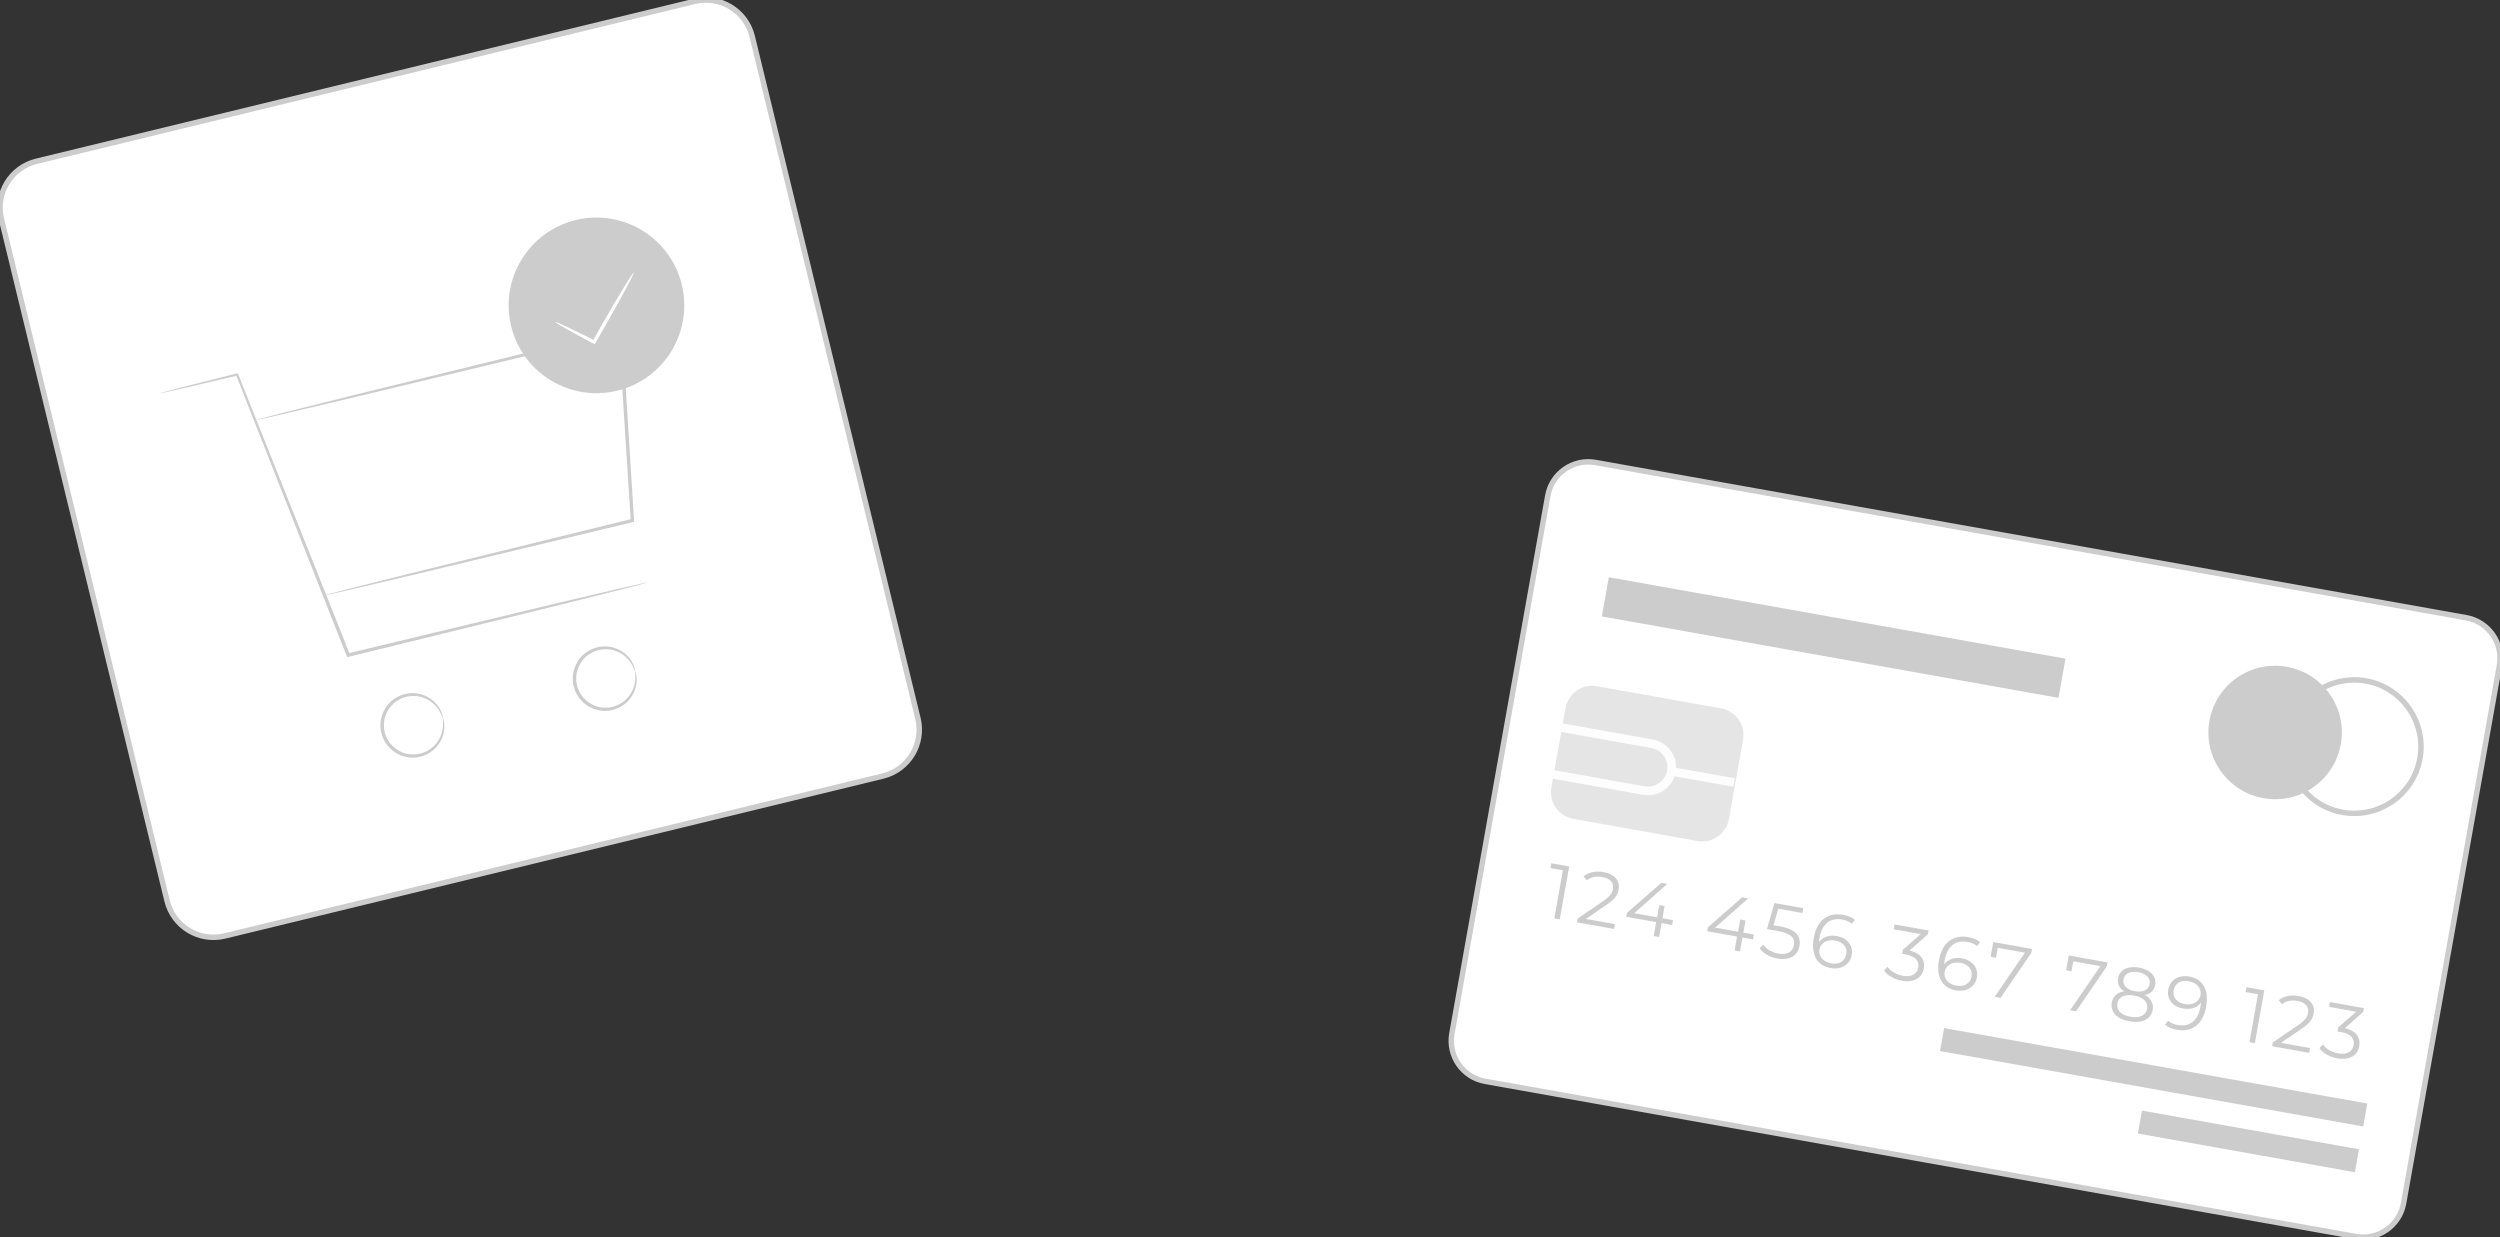 <?xml version="1.0" encoding="UTF-8" standalone="no"?>
<!-- Created with Inkscape (http://www.inkscape.org/) -->

<svg
   xmlns:dc="http://purl.org/dc/elements/1.1/"
   xmlns:cc="http://creativecommons.org/ns#"
   xmlns:rdf="http://www.w3.org/1999/02/22-rdf-syntax-ns#"
   xmlns:svg="http://www.w3.org/2000/svg"
   xmlns="http://www.w3.org/2000/svg"
   xmlns:sodipodi="http://sodipodi.sourceforge.net/DTD/sodipodi-0.dtd"
   xmlns:inkscape="http://www.inkscape.org/namespaces/inkscape"
   width="161.78mm"
   height="80.062mm"
   viewBox="0 0 161.78 80.062"
   version="1.1"
   id="svg8"
   sodipodi:docname="ecom-product-slide-background.svg"
   inkscape:version="0.92.4 (5da689c313, 2019-01-14)">
  <rect x="0" y="0" width="161.78" height="80.062" fill="#333333" stroke="none"/>
  <defs
     id="defs2">
    <clipPath
       id="clipPath831"
       clipPathUnits="userSpaceOnUse">
      <path
         inkscape:connector-curvature="0"
         id="path829"
         d="M 0,500 H 750 V 0 H 0 Z" />
    </clipPath>
    <clipPath
       id="clipPath919"
       clipPathUnits="userSpaceOnUse">
      <path
         inkscape:connector-curvature="0"
         id="path917"
         d="m 441.665,343.17 h 35.298 v -28.532 h -35.298 z" />
    </clipPath>
    <clipPath
       id="clipPath975"
       clipPathUnits="userSpaceOnUse">
      <path
         inkscape:connector-curvature="0"
         id="path973"
         d="M 0,500 H 750 V 0 H 0 Z" />
    </clipPath>
    <clipPath
       id="clipPath987"
       clipPathUnits="userSpaceOnUse">
      <path
         inkscape:connector-curvature="0"
         id="path985"
         d="M 0,500 H 750 V 0 H 0 Z" />
    </clipPath>
    <clipPath
       id="clipPath999"
       clipPathUnits="userSpaceOnUse">
      <path
         inkscape:connector-curvature="0"
         id="path997"
         d="M 0,500 H 750 V 0 H 0 Z" />
    </clipPath>
    <clipPath
       id="clipPath1043"
       clipPathUnits="userSpaceOnUse">
      <path
         inkscape:connector-curvature="0"
         id="path1041"
         d="m 349.403,322.031 c -2.921,-4.353 -15.04,-31.416 -15.04,-31.416 v 0 l 18.865,-9.829 4.067,11.608 6.618,-24.255 c -7.579,-6.024 -18.318,-60.631 -16.184,-83.637 v 0 l 70.878,-0.229 c 0,0 0.488,63.836 -18.68,84.827 v 0 l 4.496,25.353 4.322,-12.371 20.019,8.295 -15.059,27.073 c -2.557,4.597 -7.394,7.459 -12.654,7.488 v 0 l -4.912,0.027 c 0,0 -2.073,-18.124 -15.243,-17.771 v 0 c -13.168,0.352 -15.263,19.007 -15.263,19.007 v 0 c 0,0 -0.079,10e-4 -0.226,10e-4 v 0 c -1.764,0 -13.307,-0.154 -16.004,-4.171" />
    </clipPath>
    <clipPath
       id="clipPath1087"
       clipPathUnits="userSpaceOnUse">
      <path
         inkscape:connector-curvature="0"
         id="path1085"
         d="M 0,500 H 750 V 0 H 0 Z" />
    </clipPath>
    <clipPath
       id="clipPath1119"
       clipPathUnits="userSpaceOnUse">
      <path
         inkscape:connector-curvature="0"
         id="path1117"
         d="M 380.804,250.141 H 404.87 V 204.174 H 380.804 Z" />
    </clipPath>
    <clipPath
       id="clipPath1195"
       clipPathUnits="userSpaceOnUse">
      <path
         inkscape:connector-curvature="0"
         id="path1193"
         d="M 0,500 H 750 V 0 H 0 Z" />
    </clipPath>
    <clipPath
       id="clipPath1219"
       clipPathUnits="userSpaceOnUse">
      <path
         inkscape:connector-curvature="0"
         id="path1217"
         d="M 625.201,94.772 H 649.61 V 33.382 h -24.409 z" />
    </clipPath>
    <clipPath
       id="clipPath1239"
       clipPathUnits="userSpaceOnUse">
      <path
         inkscape:connector-curvature="0"
         id="path1237"
         d="M 0,500 H 750 V 0 H 0 Z" />
    </clipPath>
    <clipPath
       id="clipPath1403"
       clipPathUnits="userSpaceOnUse">
      <path
         inkscape:connector-curvature="0"
         id="path1401"
         d="m 495.6,95.378 h 19.888 V 88.42 H 495.6 Z" />
    </clipPath>
    <clipPath
       id="clipPath1419"
       clipPathUnits="userSpaceOnUse">
      <path
         inkscape:connector-curvature="0"
         id="path1417"
         d="m 470.513,117.784 h 7.051 V 93.418 h -7.051 z" />
    </clipPath>
    <clipPath
       id="clipPath1475"
       clipPathUnits="userSpaceOnUse">
      <path
         inkscape:connector-curvature="0"
         id="path1473"
         d="m 546.415,115.548 h 2.811 v -9.158 h -2.811 z" />
    </clipPath>
    <clipPath
       id="clipPath1595"
       clipPathUnits="userSpaceOnUse">
      <path
         inkscape:connector-curvature="0"
         id="path1593"
         d="M 0,500 H 750 V 0 H 0 Z" />
    </clipPath>
    <clipPath
       id="clipPath1703"
       clipPathUnits="userSpaceOnUse">
      <path
         inkscape:connector-curvature="0"
         id="path1701"
         d="m 93.448,178.214 h 16.459 V 165.483 H 93.448 Z" />
    </clipPath>
    <clipPath
       id="clipPath1719"
       clipPathUnits="userSpaceOnUse">
      <path
         inkscape:connector-curvature="0"
         id="path1717"
         d="m 104.948,164.745 h 9.371 v -17.894 h -9.371 z" />
    </clipPath>
    <clipPath
       id="clipPath1735"
       clipPathUnits="userSpaceOnUse">
      <path
         inkscape:connector-curvature="0"
         id="path1733"
         d="m 117.946,176.106 h 16.085 v -12.829 h -16.085 z" />
    </clipPath>
    <clipPath
       id="clipPath1751"
       clipPathUnits="userSpaceOnUse">
      <path
         inkscape:connector-curvature="0"
         id="path1749"
         d="m 100.886,186.05 h 17.17 v -7.611 h -17.17 z" />
    </clipPath>
    <clipPath
       id="clipPath1767"
       clipPathUnits="userSpaceOnUse">
      <path
         inkscape:connector-curvature="0"
         id="path1765"
         d="M 96.744,151.55 H 107.353 V 128.779 H 96.744 Z" />
    </clipPath>
    <clipPath
       id="clipPath1783"
       clipPathUnits="userSpaceOnUse">
      <path
         inkscape:connector-curvature="0"
         id="path1781"
         d="m 117.488,193.837 h 16.051 v -8.695 h -16.051 z" />
    </clipPath>
    <clipPath
       id="clipPath1799"
       clipPathUnits="userSpaceOnUse">
      <path
         inkscape:connector-curvature="0"
         id="path1797"
         d="m 104.73,209.81 h 17.001 V 198.748 H 104.73 Z" />
    </clipPath>
    <clipPath
       id="clipPath1815"
       clipPathUnits="userSpaceOnUse">
      <path
         inkscape:connector-curvature="0"
         id="path1813"
         d="m 125.195,218.486 h 8.836 v -16.918 h -8.836 z" />
    </clipPath>
    <clipPath
       id="clipPath1835"
       clipPathUnits="userSpaceOnUse">
      <path
         inkscape:connector-curvature="0"
         id="path1833"
         d="M 99.457,202.33 H 142.734 V 144.207 H 99.457 Z" />
    </clipPath>
    <clipPath
       id="clipPath1925"
       clipPathUnits="userSpaceOnUse">
      <path
         inkscape:connector-curvature="0"
         id="path1923"
         d="M 0,500 H 750 V 0 H 0 Z" />
    </clipPath>
    <clipPath
       id="clipPath1933"
       clipPathUnits="userSpaceOnUse">
      <path
         inkscape:connector-curvature="0"
         id="path1931"
         d="m 76.897,97.619 h 96.135 V 33.276 H 76.897 Z" />
    </clipPath>
    <clipPath
       id="clipPath1951"
       clipPathUnits="userSpaceOnUse">
      <path
         inkscape:connector-curvature="0"
         id="path1949"
         d="M 0,500 H 750 V 0 H 0 Z" />
    </clipPath>
    <clipPath
       id="clipPath1973"
       clipPathUnits="userSpaceOnUse">
      <path
         inkscape:connector-curvature="0"
         id="path1971"
         d="m 241.762,139.361 h 55.142 V 33.208 h -55.142 z" />
    </clipPath>
    <clipPath
       id="clipPath1995"
       clipPathUnits="userSpaceOnUse">
      <path
         inkscape:connector-curvature="0"
         id="path1993"
         d="m 222.745,278.788 18.491,-22.828 -3.252,-25.267 c -0.689,-5.352 3.266,-10.179 8.649,-10.558 v 0 c 4.498,-0.316 8.584,2.61 9.732,6.97 v 0 l 7.377,28.011 c 0.921,3.495 0.08,7.221 -2.252,9.983 v 0 l -21.897,25.93 z" />
    </clipPath>
    <clipPath
       id="clipPath2147"
       clipPathUnits="userSpaceOnUse">
      <path
         inkscape:connector-curvature="0"
         id="path2145"
         d="M 0,500 H 750 V 0 H 0 Z" />
    </clipPath>
    <clipPath
       id="clipPath2155"
       clipPathUnits="userSpaceOnUse">
      <path
         inkscape:connector-curvature="0"
         id="path2153"
         d="m 222.745,291.029 h 41.363 v -70.918 h -41.363 z" />
    </clipPath>
    <clipPath
       id="clipPath2171"
       clipPathUnits="userSpaceOnUse">
      <path
         inkscape:connector-curvature="0"
         id="path2169"
         d="m 231.445,287.753 18.491,-22.829 -3.251,-25.268 c -0.69,-5.351 3.266,-10.179 8.648,-10.557 v 0 c 4.498,-0.316 8.584,2.611 9.732,6.97 v 0 l 7.378,28.01 c 0.92,3.496 0.08,7.222 -2.253,9.984 v 0 l -21.897,25.93 z" />
    </clipPath>
    <clipPath
       id="clipPath2315"
       clipPathUnits="userSpaceOnUse">
      <path
         inkscape:connector-curvature="0"
         id="path2313"
         d="m 245.893,240.244 h 18.255 v -13.925 h -18.255 z" />
    </clipPath>
    <clipPath
       id="clipPath2331"
       clipPathUnits="userSpaceOnUse">
      <path
         inkscape:connector-curvature="0"
         id="path2329"
         d="m 265.89,275.816 h 13.358 V 256.172 H 265.89 Z" />
    </clipPath>
    <clipPath
       id="clipPath2347"
       clipPathUnits="userSpaceOnUse">
      <path
         inkscape:connector-curvature="0"
         id="path2345"
         d="M 0,500 H 750 V 0 H 0 Z" />
    </clipPath>
    <clipPath
       id="clipPath2359"
       clipPathUnits="userSpaceOnUse">
      <path
         inkscape:connector-curvature="0"
         id="path2357"
         d="m 505.226,276.264 h 50.27 V 234.11 h -50.27 z" />
    </clipPath>
    <clipPath
       id="clipPath2383"
       clipPathUnits="userSpaceOnUse">
      <path
         inkscape:connector-curvature="0"
         id="path2381"
         d="m 505.077,267.018 h 42.171 v -17.252 h -42.171 z" />
    </clipPath>
    <clipPath
       id="clipPath2399"
       clipPathUnits="userSpaceOnUse">
      <path
         inkscape:connector-curvature="0"
         id="path2397"
         d="m 504.264,261.74 h 40.085 v -18.833 h -40.085 z" />
    </clipPath>
    <clipPath
       id="clipPath2415"
       clipPathUnits="userSpaceOnUse">
      <path
         inkscape:connector-curvature="0"
         id="path2413"
         d="m 501.789,260.052 h 12.162 v -14.061 h -12.162 z" />
    </clipPath>
    <clipPath
       id="clipPath2431"
       clipPathUnits="userSpaceOnUse">
      <path
         inkscape:connector-curvature="0"
         id="path2429"
         d="M 513.022,252.416 H 538.74 V 239.958 H 513.022 Z" />
    </clipPath>
    <clipPath
       id="clipPath2447"
       clipPathUnits="userSpaceOnUse">
      <path
         inkscape:connector-curvature="0"
         id="path2445"
         d="m 506.514,272.639 h 42.619 v -16.837 h -42.619 z" />
    </clipPath>
    <clipPath
       id="clipPath2463"
       clipPathUnits="userSpaceOnUse">
      <path
         inkscape:connector-curvature="0"
         id="path2461"
         d="m 507.693,276.696 h 11.667 v -3.295 h -11.667 z" />
    </clipPath>
    <clipPath
       id="clipPath2483"
       clipPathUnits="userSpaceOnUse">
      <path
         inkscape:connector-curvature="0"
         id="path2481"
         d="M 0,500 H 750 V 0 H 0 Z" />
    </clipPath>
  </defs>
  <sodipodi:namedview
     id="base"
     pagecolor="#ffffff"
     bordercolor="#666666"
     borderopacity="1.0"
     inkscape:pageopacity="0.0"
     inkscape:pageshadow="2"
     inkscape:zoom="1.4"
     inkscape:cx="161.27523"
     inkscape:cy="111.71724"
     inkscape:document-units="mm"
     inkscape:current-layer="layer1"
     showgrid="false"
     inkscape:window-width="1600"
     inkscape:window-height="877"
     inkscape:window-x="-8"
     inkscape:window-y="-8"
     inkscape:window-maximized="1"
     fit-margin-top="0"
     fit-margin-left="0"
     fit-margin-right="0"
     fit-margin-bottom="0" />
  <g
     inkscape:label="Layer 1"
     inkscape:groupmode="layer"
     id="layer1"
     transform="translate(35.378,-1.584)">
    <g
       style="stroke:#cccccc;stroke-opacity:1;fill:#ffffff;fill-opacity:1"
       id="g833"
       transform="matrix(0.353,0,0,-0.353,117.074,81.604)">
      <path
         d="m 0,0 -159.614,28.453 c -4.101,0.731 -6.832,4.648 -6.101,8.749 l 17.577,98.599 c 0.731,4.101 4.648,6.833 8.748,6.102 L 20.226,113.447 c 4.099,-0.731 6.831,-4.647 6.099,-8.747 L 8.749,6.101 C 8.018,2 4.101,-0.731 0,0"
         style="fill:#ffffff;fill-opacity:1;fill-rule:nonzero;stroke:#cccccc;stroke-opacity:1"
         id="path835"
         inkscape:connector-curvature="0" />
    </g>
    <g
       style="fill:#000000;fill-opacity:1"
       id="g837"
       transform="matrix(0.353,0,0,-0.353,116.101,49.742)">
      <path
         d="m 0,0 c -1.186,-6.651 -7.538,-11.081 -14.188,-9.895 -6.651,1.185 -11.082,7.538 -9.894,14.188 1.186,6.651 7.538,11.081 14.186,9.895 C -3.245,13.002 1.186,6.651 0,0"
         style="fill:#cccccc;fill-opacity:1;fill-rule:nonzero;stroke:none"
         id="path839"
         inkscape:connector-curvature="0" />
    </g>
    <g
       style="fill:#020000;fill-opacity:1"
       id="g841"
       transform="matrix(0.353,0,0,-0.353,116.97,45.758)">
      <path
         d="m 0,0 c -5.574,0 -10.532,-3.999 -11.544,-9.675 -1.136,-6.367 3.121,-12.471 9.489,-13.608 3.086,-0.55 6.201,0.136 8.771,1.927 2.57,1.793 4.288,4.479 4.838,7.564 C 12.688,-7.425 8.432,-1.32 2.063,-0.183 1.371,-0.06 0.681,0 0,0 m 0.031,-24.468 c -0.751,0 -1.507,0.066 -2.261,0.201 -6.912,1.233 -11.531,7.858 -10.298,14.768 1.231,6.91 7.853,11.533 14.767,10.3 6.91,-1.233 11.531,-7.859 10.299,-14.769 -0.597,-3.347 -2.461,-6.262 -5.25,-8.208 -2.161,-1.507 -4.677,-2.292 -7.257,-2.292"
         style="fill:#cccccc;fill-opacity:1;fill-rule:nonzero;stroke:none"
         id="path843"
         inkscape:connector-curvature="0" />
    </g>
    <g
       style="fill:#cccccc;fill-opacity:1"
       id="g845"
       transform="matrix(0.353,0,0,-0.353,66.167,57.655)">
      <path
         d="m 0,0 -1.727,-9.686 -0.996,0.178 1.569,8.8 -2.283,0.406 0.159,0.886 z"
         style="fill:#cccccc;fill-opacity:1;fill-rule:nonzero;stroke:none"
         id="path847"
         inkscape:connector-curvature="0" />
    </g>
    <g
       style="fill:#cccccc;fill-opacity:1"
       id="g849"
       transform="matrix(0.353,0,0,-0.353,69.127,61.386)">
      <path
         d="m 0,0 -0.157,-0.886 -6.793,1.211 0.126,0.706 4.728,3.226 c 1.285,0.883 1.61,1.497 1.728,2.161 0.2,1.121 -0.466,1.953 -1.945,2.217 -1.135,0.202 -2.069,0.011 -2.836,-0.608 l -0.597,0.735 c 0.905,0.752 2.197,1.035 3.678,0.772 C -0.104,9.184 0.965,7.965 0.676,6.346 0.511,5.419 0.071,4.641 -1.456,3.6 l -3.87,-2.65 z"
         style="fill:#cccccc;fill-opacity:1;fill-rule:nonzero;stroke:none"
         id="path851"
         inkscape:connector-curvature="0" />
    </g>
    <g
       style="fill:#cccccc;fill-opacity:1"
       id="g853"
       transform="matrix(0.353,0,0,-0.353,72.829,61.441)">
      <path
         d="m 0,0 -1.937,0.345 -0.454,-2.546 -0.996,0.178 0.453,2.546 -5.464,0.974 0.128,0.719 6.279,5.505 1.106,-0.197 -6.068,-5.371 4.206,-0.75 0.399,2.242 L -1.38,3.472 -1.779,1.231 0.158,0.886 Z"
         style="fill:#cccccc;fill-opacity:1;fill-rule:nonzero;stroke:none"
         id="path855"
         inkscape:connector-curvature="0" />
    </g>
    <g
       style="fill:#cccccc;fill-opacity:1"
       id="g857"
       transform="matrix(0.353,0,0,-0.353,78.065,62.375)">
      <path
         d="m 0,0 -1.936,0.345 -0.454,-2.546 -0.996,0.178 0.454,2.546 -5.464,0.974 0.127,0.719 6.278,5.505 1.106,-0.197 -6.068,-5.37 4.206,-0.75 0.399,2.241 0.969,-0.173 -0.399,-2.241 1.936,-0.345 z"
         style="fill:#cccccc;fill-opacity:1;fill-rule:nonzero;stroke:none"
         id="path859"
         inkscape:connector-curvature="0" />
    </g>
    <g
       style="fill:#cccccc;fill-opacity:1"
       id="g861"
       transform="matrix(0.353,0,0,-0.353,81.07,62.8)">
      <path
         d="m 0,0 c -0.293,-1.646 -1.672,-2.729 -4.037,-2.307 -1.399,0.249 -2.64,0.971 -3.251,1.865 l 0.625,0.702 c 0.507,-0.761 1.529,-1.428 2.774,-1.651 1.647,-0.293 2.661,0.354 2.871,1.53 0.222,1.245 -0.416,2.158 -2.878,2.597 L -5.957,3.103 -4.593,7.871 0.706,6.926 0.548,6.041 -3.88,6.83 -4.761,3.804 -3.516,3.582 C -0.597,3.062 0.306,1.716 0,0"
         style="fill:#cccccc;fill-opacity:1;fill-rule:nonzero;stroke:none"
         id="path863"
         inkscape:connector-curvature="0" />
    </g>
    <g
       style="fill:#cccccc;fill-opacity:1"
       id="g865"
       transform="matrix(0.353,0,0,-0.353,84.101,63.335)">
      <path
         d="M 0,0 C 0.228,1.273 -0.568,2.256 -2.063,2.523 -3.543,2.787 -4.716,2.054 -4.93,0.85 -5.12,-0.215 -4.414,-1.383 -2.74,-1.681 -1.342,-1.931 -0.229,-1.287 0,0 M 0.988,-0.148 C 0.665,-1.96 -0.967,-2.869 -2.85,-2.533 c -2.572,0.459 -3.652,2.492 -3.107,5.551 0.588,3.292 2.691,4.688 5.32,4.219 C 0.235,7.082 1.024,6.784 1.566,6.301 L 1.021,5.571 c -0.438,0.42 -1.08,0.663 -1.798,0.791 -2.089,0.372 -3.671,-0.73 -4.14,-3.359 -0.04,-0.221 -0.075,-0.501 -0.099,-0.795 0.674,0.978 1.914,1.371 3.257,1.131 1.923,-0.342 3.063,-1.716 2.747,-3.487"
         style="fill:#cccccc;fill-opacity:1;fill-rule:nonzero;stroke:none"
         id="path867"
         inkscape:connector-curvature="0" />
    </g>
    <g
       style="fill:#cccccc;fill-opacity:1"
       id="g869"
       transform="matrix(0.353,0,0,-0.353,89.117,64.259)">
      <path
         d="m 0,0 c -0.288,-1.619 -1.686,-2.654 -4.023,-2.238 -1.399,0.249 -2.654,0.973 -3.265,1.867 l 0.624,0.702 c 0.507,-0.761 1.543,-1.431 2.803,-1.655 1.604,-0.286 2.624,0.303 2.838,1.507 0.207,1.162 -0.473,2.068 -2.272,2.389 l -0.691,0.123 0.13,0.733 3.284,2.884 L -5.525,7.194 -5.367,8.08 0.858,6.971 0.732,6.265 -2.622,3.309 C -0.565,2.827 0.276,1.549 0,0"
         style="fill:#cccccc;fill-opacity:1;fill-rule:nonzero;stroke:none"
         id="path871"
         inkscape:connector-curvature="0" />
    </g>
    <g
       style="fill:#cccccc;fill-opacity:1"
       id="g873"
       transform="matrix(0.353,0,0,-0.353,92.202,64.779)">
      <path
         d="M 0,0 C 0.227,1.272 -0.569,2.256 -2.063,2.522 -3.544,2.787 -4.716,2.054 -4.93,0.85 -5.12,-0.215 -4.415,-1.383 -2.741,-1.682 -1.343,-1.931 -0.229,-1.287 0,0 M 0.986,-0.148 C 0.664,-1.96 -0.969,-2.869 -2.85,-2.533 -5.424,-2.074 -6.503,-0.041 -5.957,3.018 -5.37,6.31 -3.266,7.705 -0.638,7.236 0.234,7.081 1.023,6.783 1.565,6.301 L 1.021,5.57 c -0.438,0.421 -1.08,0.664 -1.799,0.792 -2.089,0.372 -3.67,-0.73 -4.139,-3.359 -0.04,-0.221 -0.076,-0.501 -0.1,-0.795 0.674,0.978 1.915,1.371 3.257,1.131 1.923,-0.342 3.063,-1.716 2.746,-3.487"
         style="fill:#cccccc;fill-opacity:1;fill-rule:nonzero;stroke:none"
         id="path875"
         inkscape:connector-curvature="0" />
    </g>
    <g
       style="fill:#cccccc;fill-opacity:1"
       id="g877"
       transform="matrix(0.353,0,0,-0.353,96.12,62.995)">
      <path
         d="m 0,0 -0.126,-0.706 -5.654,-8.257 -1.08,0.193 5.553,8.089 -4.981,0.888 -0.323,-1.812 -0.982,0.175 0.482,2.698 z"
         style="fill:#cccccc;fill-opacity:1;fill-rule:nonzero;stroke:none"
         id="path879"
         inkscape:connector-curvature="0" />
    </g>
    <g
       style="fill:#cccccc;fill-opacity:1"
       id="g881"
       transform="matrix(0.353,0,0,-0.353,101.005,63.865)">
      <path
         d="M 0,0 -0.126,-0.706 -5.78,-8.962 -6.859,-8.77 -1.306,-0.681 -6.287,0.207 -6.61,-1.605 -7.592,-1.43 -7.11,1.268 Z"
         style="fill:#cccccc;fill-opacity:1;fill-rule:nonzero;stroke:none"
         id="path883"
         inkscape:connector-curvature="0" />
    </g>
    <g
       style="fill:#cccccc;fill-opacity:1"
       id="g885"
       transform="matrix(0.353,0,0,-0.353,102.772,65.727)">
      <path
         d="M 0,0 C 1.509,-0.269 2.528,0.249 2.716,1.3 2.911,2.393 2.074,3.228 0.622,3.486 -0.844,3.748 -1.89,3.249 -2.081,2.169 -2.271,1.104 -1.508,0.269 0,0 m 2.255,-3.214 c 0.212,1.19 -0.68,2.119 -2.396,2.425 -1.714,0.306 -2.858,-0.261 -3.07,-1.451 -0.215,-1.203 0.663,-2.131 2.378,-2.436 1.716,-0.306 2.873,0.259 3.088,1.462 m 1.019,-0.197 c -0.305,-1.715 -1.947,-2.522 -4.257,-2.11 -2.325,0.415 -3.546,1.732 -3.241,3.447 0.207,1.163 1.017,1.86 2.292,2.047 -0.913,0.563 -1.321,1.392 -1.141,2.402 0.281,1.577 1.798,2.321 3.845,1.956 C 2.82,3.966 4.015,2.739 3.733,1.162 3.554,0.151 2.869,-0.482 1.805,-0.693 2.949,-1.311 3.479,-2.262 3.274,-3.411"
         style="fill:#cccccc;fill-opacity:1;fill-rule:nonzero;stroke:none"
         id="path887"
         inkscape:connector-curvature="0" />
    </g>
    <g
       style="fill:#cccccc;fill-opacity:1"
       id="g889"
       transform="matrix(0.353,0,0,-0.353,107.023,65.971)">
      <path
         d="M 0,0 C 0.189,1.065 -0.515,2.233 -2.188,2.531 -3.587,2.781 -4.7,2.137 -4.93,0.85 -5.157,-0.423 -4.362,-1.406 -2.866,-1.673 -1.388,-1.937 -0.215,-1.204 0,0 m 1.027,-2.167 c -0.587,-3.293 -2.692,-4.688 -5.319,-4.22 -0.873,0.156 -1.662,0.454 -2.203,0.936 l 0.543,0.73 c 0.439,-0.42 1.082,-0.663 1.801,-0.791 2.088,-0.372 3.671,0.73 4.138,3.359 0.04,0.221 0.076,0.501 0.1,0.796 -0.675,-0.979 -1.916,-1.372 -3.258,-1.132 -1.922,0.343 -3.062,1.716 -2.746,3.487 0.323,1.812 1.955,2.721 3.836,2.385 2.574,-0.459 3.653,-2.492 3.108,-5.55"
         style="fill:#cccccc;fill-opacity:1;fill-rule:nonzero;stroke:none"
         id="path891"
         inkscape:connector-curvature="0" />
    </g>
    <g
       style="fill:#cccccc;fill-opacity:1"
       id="g893"
       transform="matrix(0.353,0,0,-0.353,111.149,65.674)">
      <path
         d="m 0,0 -1.727,-9.685 -0.996,0.177 1.569,8.8 -2.283,0.407 0.159,0.885 z"
         style="fill:#cccccc;fill-opacity:1;fill-rule:nonzero;stroke:none"
         id="path895"
         inkscape:connector-curvature="0" />
    </g>
    <g
       style="fill:#cccccc;fill-opacity:1"
       id="g897"
       transform="matrix(0.353,0,0,-0.353,114.109,69.405)">
      <path
         d="m 0,0 -0.157,-0.886 -6.793,1.212 0.126,0.706 4.728,3.225 c 1.285,0.884 1.61,1.497 1.728,2.161 0.2,1.121 -0.467,1.953 -1.946,2.217 -1.134,0.202 -2.068,0.012 -2.835,-0.608 l -0.598,0.735 c 0.905,0.752 2.198,1.036 3.679,0.772 C -0.104,9.184 0.964,7.965 0.676,6.346 0.51,5.419 0.071,4.641 -1.456,3.6 l -3.87,-2.65 z"
         style="fill:#cccccc;fill-opacity:1;fill-rule:nonzero;stroke:none"
         id="path899"
         inkscape:connector-curvature="0" />
    </g>
    <g
       style="fill:#cccccc;fill-opacity:1"
       id="g901"
       transform="matrix(0.353,0,0,-0.353,117.293,69.282)">
      <path
         d="m 0,0 c -0.288,-1.619 -1.686,-2.655 -4.025,-2.238 -1.397,0.249 -2.652,0.973 -3.263,1.867 l 0.624,0.702 c 0.507,-0.761 1.543,-1.431 2.802,-1.655 1.605,-0.286 2.624,0.303 2.838,1.507 0.208,1.162 -0.474,2.068 -2.271,2.389 l -0.691,0.123 0.13,0.733 3.283,2.884 L -5.526,7.194 -5.368,8.08 0.858,6.97 0.732,6.264 -2.622,3.308 C -0.565,2.827 0.276,1.549 0,0"
         style="fill:#cccccc;fill-opacity:1;fill-rule:nonzero;stroke:none"
         id="path903"
         inkscape:connector-curvature="0" />
    </g>
    <g
       style="fill:#455a64;fill-opacity:1"
       id="g905"
       transform="matrix(0.353,0,0,-0.353,90.43,68.114)">
      <path
         d="m 0,0 -0.75,-4.206 77.574,-13.829 0.749,4.205 z"
         style="fill:#cccccc;fill-opacity:1;fill-rule:nonzero;stroke:none"
         id="path907"
         inkscape:connector-curvature="0" />
    </g>
    <g
       style="fill:#455a64;fill-opacity:1"
       id="g909"
       transform="matrix(0.353,0,0,-0.353,103.232,73.453)">
      <path
         d="m 0,0 -0.75,-4.206 39.786,-7.093 0.751,4.206 z"
         style="fill:#cccccc;fill-opacity:1;fill-rule:nonzero;stroke:none"
         id="path911"
         inkscape:connector-curvature="0" />
    </g>
    <g
       style="fill:#cccccc;fill-opacity:1"
       id="g913"
       transform="matrix(0.353,0,0,-0.353,-90.922,167.102)">
      <g
         style="fill:#cccccc;fill-opacity:1"
         id="g915" />
      <g
         style="fill:#cccccc;fill-opacity:1"
         id="g927">
        <g
           clip-path="url(#clipPath919)"
           id="g925"
           style="opacity:0.5;fill:#cccccc;fill-opacity:1">
          <g
             style="fill:#cccccc;fill-opacity:1"
             transform="translate(468.537,314.716)"
             id="g923">
            <path
               d="m 0,0 -22.778,4.061 c -2.699,0.481 -4.496,3.059 -4.015,5.757 l 2.593,14.543 c 0.481,2.699 3.059,4.496 5.758,4.015 L 4.334,24.316 C 7.032,23.835 8.829,21.258 8.349,18.559 L 5.759,4.017 C 5.277,1.317 2.699,-0.481 0,0"
               style="opacity:1;fill:#cccccc;fill-opacity:1;fill-rule:nonzero;stroke:none"
               id="path921"
               inkscape:connector-curvature="0" />
          </g>
        </g>
      </g>
    </g>
    <g
       style="fill:#fdfdfd;fill-opacity:1"
       id="g929"
       transform="matrix(0.353,0,0,-0.353,65.032,51.963)">
      <path
         d="m 0,0 0.279,1.56 16.758,-2.989 c 1.933,-0.343 3.788,0.949 4.134,2.885 0.344,1.934 -0.968,3.813 -2.883,4.131 l -16.76,2.988 0.28,1.56 16.758,-2.988 C 21.359,6.648 23.228,3.971 22.73,1.178 22.231,-1.617 19.553,-3.485 16.76,-2.988 Z"
         style="fill:#fdfdfd;fill-opacity:1;fill-rule:nonzero;stroke:none"
         id="path931"
         inkscape:connector-curvature="0" />
    </g>
    <g
       style="fill:#fdfdfd;fill-opacity:1"
       id="g933"
       transform="matrix(0.353,0,0,-0.353,72.726,51.774)">
      <path
         d="M 0,0 0.28,1.559 11.783,-0.492 11.504,-2.051 Z"
         style="fill:#fdfdfd;fill-opacity:1;fill-rule:nonzero;stroke:none"
         id="path935"
         inkscape:connector-curvature="0" />
    </g>
    <g
       style="fill:#181818;fill-opacity:1"
       id="g937"
       transform="matrix(0.353,0,0,-0.353,97.831,46.744)">
      <path
         d="m 0,0 -83.71,14.927 1.28,7.185 L 1.281,7.184 Z"
         style="fill:#cccccc;fill-opacity:1;fill-rule:nonzero;stroke:none"
         id="path939"
         inkscape:connector-curvature="0" />
    </g>
    <path
       inkscape:connector-curvature="0"
       id="path943"
       style="fill:#ffffff;fill-opacity:1;fill-rule:nonzero;stroke:#cccccc;stroke-width:0.353;stroke-opacity:1"
       d="m 21.751,51.804 -42.586,10.348 c -1.658,0.403 -3.328,-0.615 -3.731,-2.272 L -35.29,15.751 c -0.403,-1.658 0.615,-3.328 2.272,-3.731 L 9.569,1.672 C 11.227,1.269 12.897,2.286 13.3,3.944 l 10.723,44.129 c 0.403,1.658 -0.615,3.328 -2.272,3.731" />
    <g
       style="fill:#cccccc;fill-opacity:1"
       id="g945"
       transform="matrix(0.353,0,0,-0.353,6.507,39.276)">
      <path
         d="m 0,0 c 0.002,-0.01 -0.089,-0.042 -0.27,-0.097 -0.215,-0.06 -0.48,-0.134 -0.806,-0.226 -0.759,-0.198 -1.801,-0.471 -3.123,-0.817 -2.773,-0.697 -6.711,-1.688 -11.588,-2.915 -9.885,-2.429 -23.561,-5.79 -38.953,-9.571 l -0.267,-0.066 -0.102,0.256 c -0.789,1.992 -1.626,4.102 -2.473,6.238 -7.194,18.288 -13.616,34.613 -17.798,45.245 l 0.235,-0.121 c -4.417,-1.033 -7.935,-1.856 -10.403,-2.432 -1.175,-0.263 -2.098,-0.469 -2.774,-0.62 -0.289,-0.059 -0.524,-0.107 -0.718,-0.146 -0.162,-0.03 -0.246,-0.04 -0.248,-0.031 -0.002,0.009 0.077,0.038 0.234,0.086 0.191,0.054 0.422,0.119 0.705,0.2 0.67,0.176 1.585,0.416 2.749,0.722 2.458,0.62 5.962,1.503 10.36,2.612 l 0.169,0.043 0.066,-0.164 c 4.233,-10.613 10.733,-26.906 18.015,-45.16 0.846,-2.137 1.681,-4.247 2.47,-6.239 l -0.369,0.191 c 15.41,3.703 29.104,6.993 39.001,9.371 4.896,1.148 8.85,2.075 11.635,2.727 1.332,0.3 2.383,0.536 3.149,0.707 0.332,0.069 0.601,0.124 0.82,0.169 C -0.099,-0.003 -0.002,0.01 0,0"
         style="fill:#cccccc;fill-opacity:1;fill-rule:nonzero;stroke:none"
         id="path947"
         inkscape:connector-curvature="0" />
    </g>
    <g
       style="fill:#cccccc;fill-opacity:1"
       id="g949"
       transform="matrix(0.353,0,0,-0.353,-14.364,40.105)">
      <path
         d="m 0,0 c -0.002,0.009 0.088,0.04 0.269,0.093 0.209,0.057 0.473,0.131 0.802,0.222 0.748,0.194 1.791,0.464 3.123,0.81 2.771,0.695 6.741,1.691 11.711,2.937 10.046,2.47 24.124,5.932 40.424,9.939 l -0.232,-0.315 c -0.456,7.099 -0.948,14.777 -1.457,22.723 -0.259,4.088 -0.513,8.105 -0.755,11.933 l 0.388,-0.285 C 35.326,43.496 18.603,39.471 6.572,36.575 0.597,35.165 -4.21,34.03 -7.566,33.237 c -1.632,-0.372 -2.909,-0.663 -3.817,-0.87 -0.411,-0.088 -0.738,-0.158 -0.992,-0.212 -0.224,-0.044 -0.34,-0.062 -0.342,-0.052 -0.002,0.009 0.109,0.046 0.328,0.11 0.251,0.068 0.573,0.156 0.978,0.267 0.903,0.233 2.171,0.56 3.791,0.978 3.345,0.836 8.137,2.034 14.093,3.522 12.018,2.948 28.724,7.045 47.652,11.688 l 0.364,0.089 0.024,-0.375 c 0.245,-3.828 0.501,-7.845 0.762,-11.932 0.5,-7.948 0.984,-15.626 1.431,-22.726 l 0.016,-0.256 -0.249,-0.06 C 40.152,9.489 26.055,6.104 15.996,3.689 11.008,2.516 7.023,1.579 4.243,0.925 2.9,0.621 1.85,0.382 1.096,0.212 0.762,0.142 0.493,0.085 0.281,0.041 0.097,0.005 0.002,-0.009 0,0"
         style="fill:#cccccc;fill-opacity:1;fill-rule:nonzero;stroke:none"
         id="path951"
         inkscape:connector-curvature="0" />
    </g>
    <g
       style="fill:#cccccc;fill-opacity:1"
       id="g953"
       transform="matrix(0.353,0,0,-0.353,-6.721,48.049)">
      <path
         d="m 0,0 c -0.059,-0.017 -0.172,0.475 -0.606,1.239 -0.428,0.75 -1.273,1.786 -2.708,2.386 -1.394,0.613 -3.438,0.641 -5.123,-0.506 -1.684,-1.087 -2.792,-3.429 -2.217,-5.707 0.534,-2.288 2.594,-3.861 4.589,-4.054 2.023,-0.247 3.827,0.717 4.784,1.901 0.999,1.191 1.275,2.5 1.311,3.362 C 0.065,-0.501 -0.06,-0.012 0,0 0.021,0.005 0.065,-0.111 0.13,-0.342 0.2,-0.571 0.262,-0.923 0.278,-1.381 0.317,-2.28 0.103,-3.695 -0.931,-5.024 c -0.989,-1.32 -2.946,-2.44 -5.198,-2.201 -2.218,0.177 -4.546,1.922 -5.143,4.487 -0.645,2.552 0.621,5.17 2.51,6.345 1.892,1.246 4.144,1.148 5.629,0.43 C -1.604,3.331 -0.765,2.172 -0.387,1.354 -0.19,0.941 -0.084,0.6 -0.041,0.364 0.007,0.129 0.021,0.005 0,0"
         style="fill:#cccccc;fill-opacity:1;fill-rule:nonzero;stroke:none"
         id="path955"
         inkscape:connector-curvature="0" />
    </g>
    <g
       style="fill:#cccccc;fill-opacity:1"
       id="g957"
       transform="matrix(0.353,0,0,-0.353,5.724,45.024)">
      <path
         d="m 0,0 c -0.059,-0.017 -0.172,0.475 -0.606,1.239 -0.428,0.749 -1.273,1.786 -2.708,2.386 -1.394,0.613 -3.438,0.641 -5.123,-0.507 -1.684,-1.086 -2.792,-3.429 -2.217,-5.706 0.534,-2.289 2.594,-3.862 4.589,-4.055 2.023,-0.246 3.827,0.717 4.784,1.902 0.999,1.191 1.275,2.5 1.311,3.362 C 0.065,-0.501 -0.06,-0.012 0,0 c 0.021,0.005 0.065,-0.112 0.13,-0.343 0.07,-0.229 0.132,-0.58 0.148,-1.038 0.039,-0.9 -0.175,-2.314 -1.209,-3.643 -0.989,-1.32 -2.946,-2.44 -5.198,-2.202 -2.218,0.178 -4.546,1.922 -5.143,4.488 -0.646,2.552 0.621,5.17 2.51,6.344 1.892,1.247 4.144,1.149 5.629,0.431 C -1.604,3.331 -0.765,2.172 -0.387,1.354 -0.19,0.941 -0.084,0.599 -0.041,0.364 0.007,0.129 0.021,0.005 0,0"
         style="fill:#cccccc;fill-opacity:1;fill-rule:nonzero;stroke:none"
         id="path959"
         inkscape:connector-curvature="0" />
    </g>
    <g
       style="fill:#cccccc;fill-opacity:1"
       id="g961"
       transform="matrix(0.353,0,0,-0.353,8.742,20.004)">
      <path
         d="m 0,0 c 2.099,-8.639 -3.202,-17.343 -11.841,-19.442 -8.638,-2.1 -17.343,3.202 -19.442,11.84 -2.099,8.639 3.202,17.344 11.841,19.443 C -10.804,13.94 -2.099,8.639 0,0"
         style="fill:#cccccc;fill-opacity:1;fill-rule:nonzero;stroke:none"
         id="path963"
         inkscape:connector-curvature="0" />
    </g>
    <g
       id="g965"
       transform="matrix(0.353,0,0,-0.353,5.633,19.22)"
       style="fill:#cccccc;fill-opacity:1">
      <path
         d="m 0,0 c 0.076,-0.043 -0.484,-1.185 -1.452,-2.994 -0.967,-1.81 -2.342,-4.288 -3.895,-7.005 -0.582,-1.009 -1.143,-1.981 -1.668,-2.892 l -0.147,-0.255 -0.256,0.136 c -2.054,1.083 -3.811,2.036 -5.048,2.735 -1.236,0.698 -1.951,1.142 -1.918,1.205 0.033,0.063 0.808,-0.263 2.093,-0.867 1.285,-0.604 3.08,-1.485 5.151,-2.533 l -0.402,-0.119 c 0.517,0.914 1.07,1.892 1.643,2.905 1.552,2.718 2.989,5.161 4.057,6.913 C -0.775,-1.019 -0.076,0.044 0,0"
         style="fill:#ffffff;fill-opacity:1;fill-rule:nonzero;stroke:none"
         id="path967"
         inkscape:connector-curvature="0" />
    </g>
  </g>
</svg>
